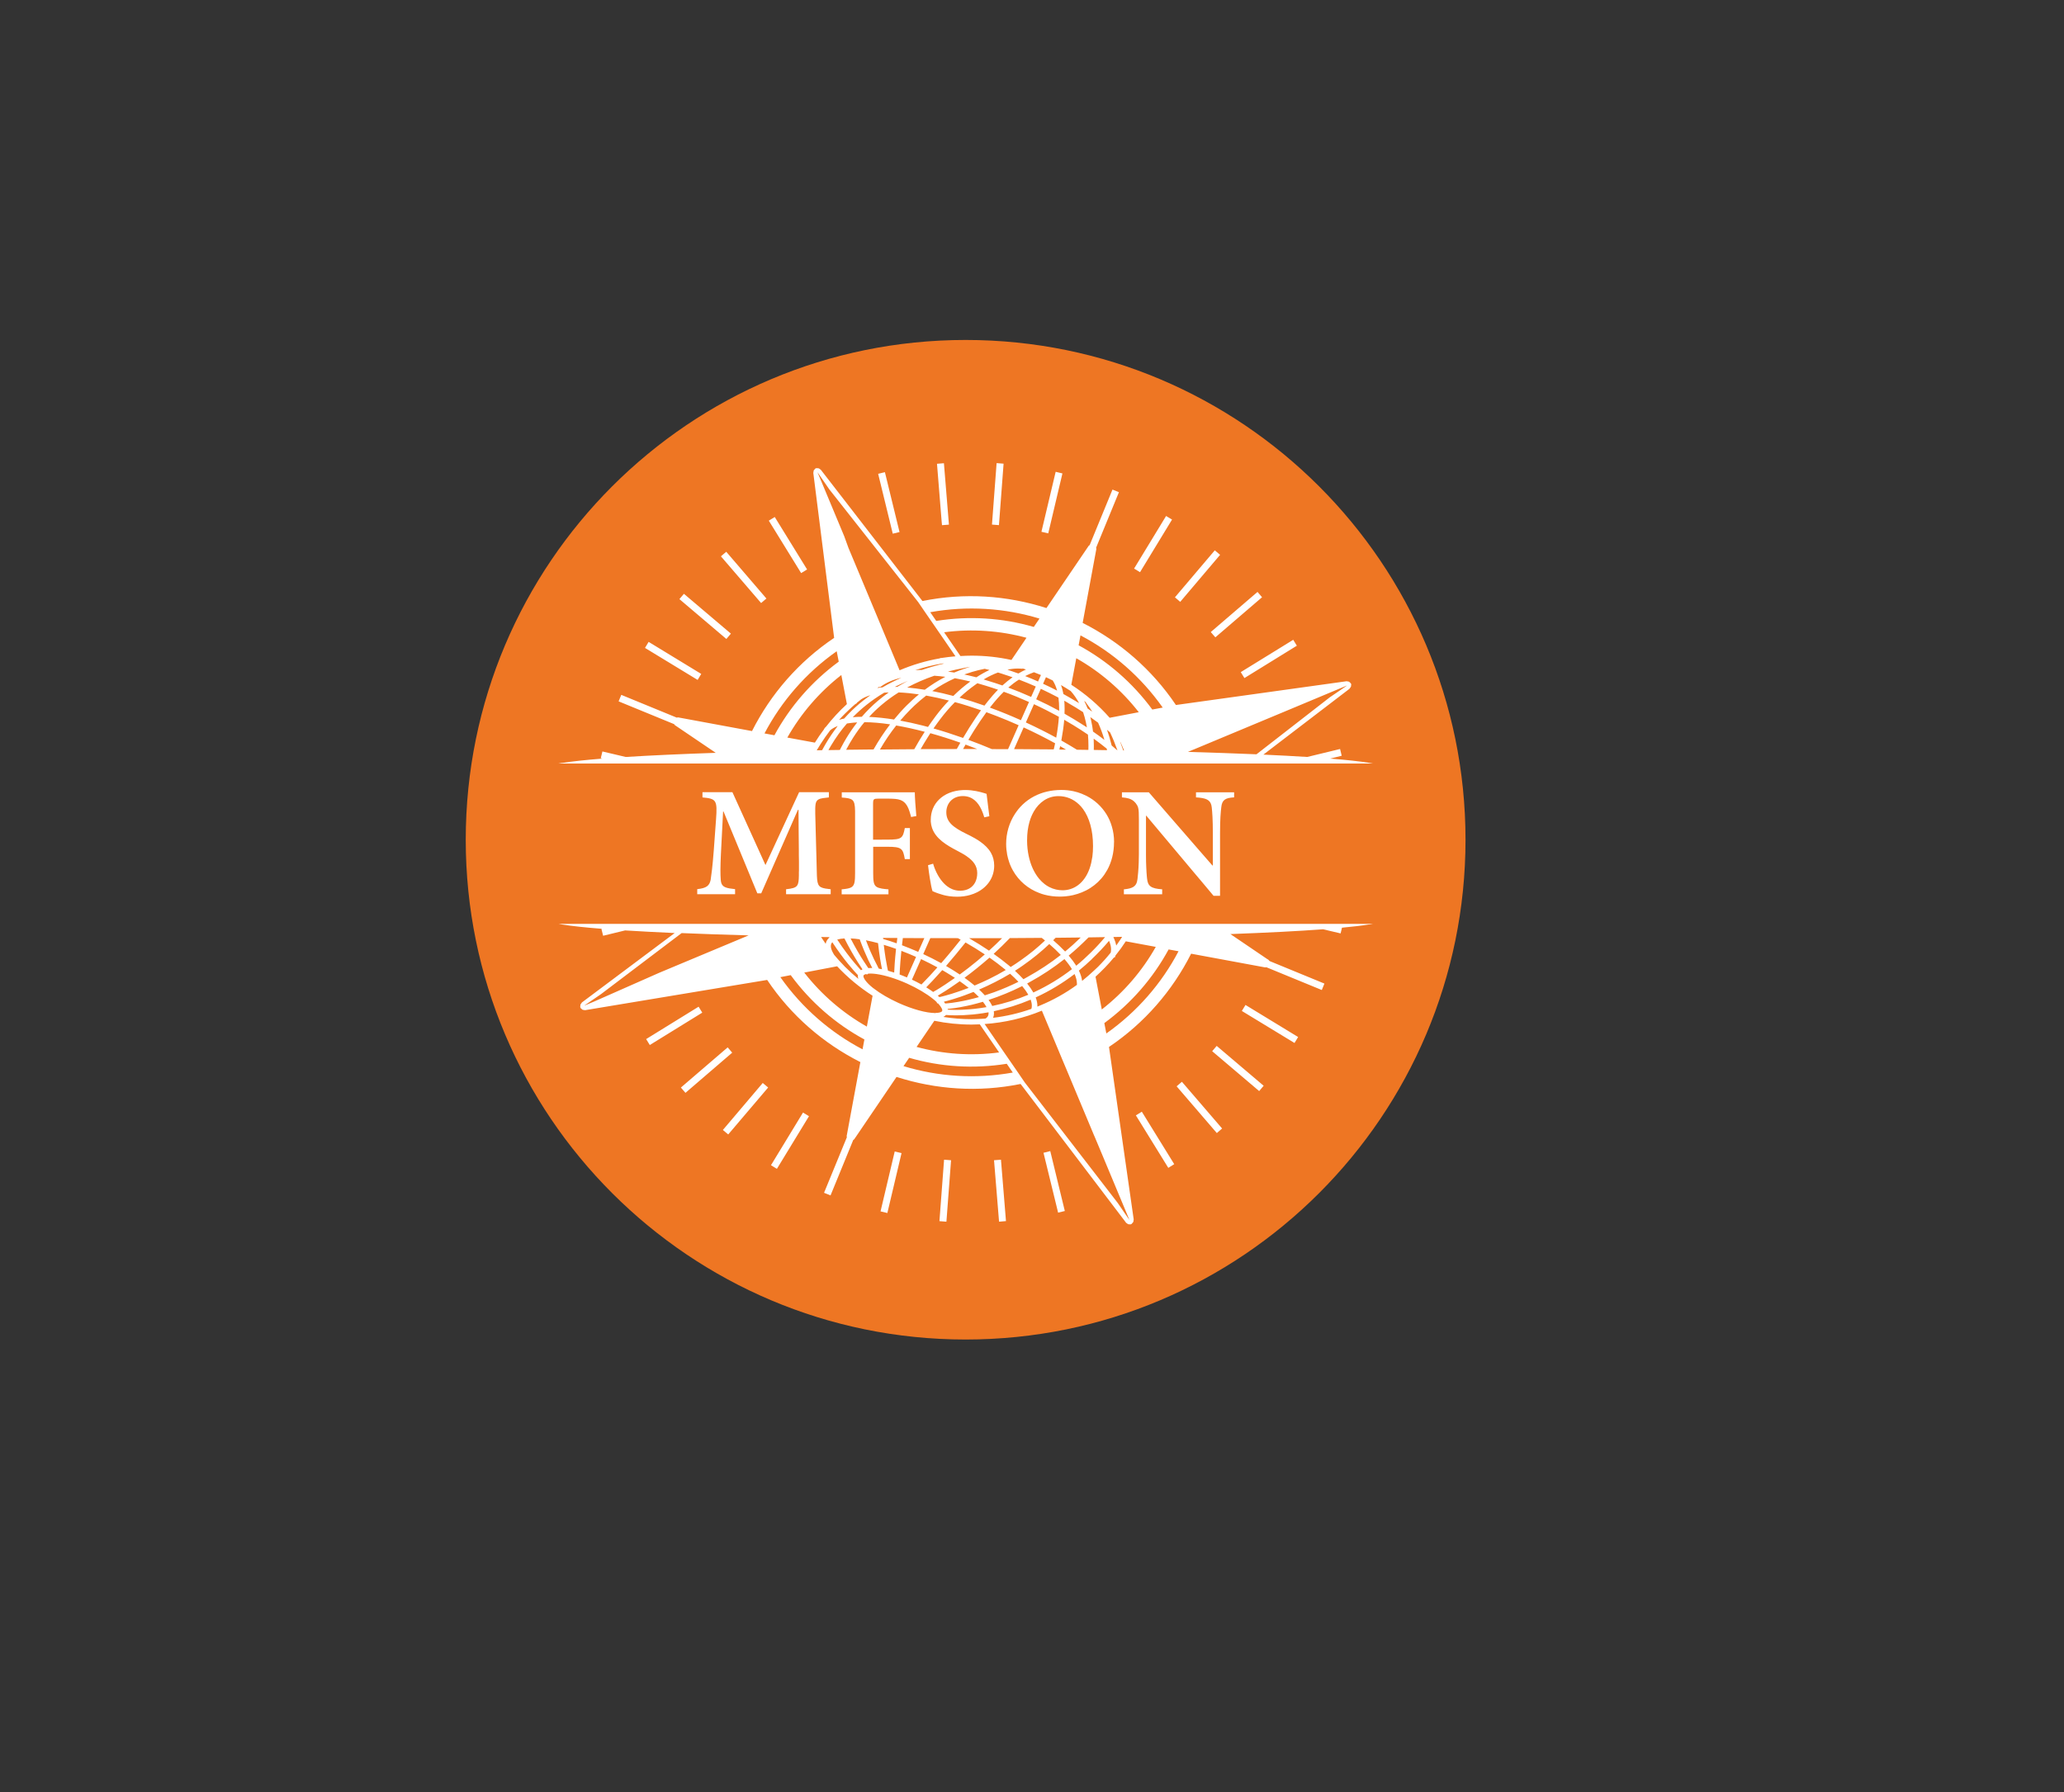<?xml version="1.0" encoding="UTF-8"?><svg id="Layer_2" xmlns="http://www.w3.org/2000/svg" xmlns:xlink="http://www.w3.org/1999/xlink" viewBox="0 0 378.46 328.72"><rect x="0" y="0" width="378.46" height="328.72" fill="#333333" stroke="none"/><defs><style>.cls-1{fill:#ee7623;}.cls-2{fill:#fff;}.cls-3{clip-path:url(#clippath);}.cls-4{fill:none;}</style><clipPath id="clippath"><path class="cls-4" d="M198.8,128.55c.23,.44,.44,.91,.63,1.39,.29,.19,.57,.38,.85,.58-.31-.5-.63-.97-.97-1.4l-.18-.24,.04-.03c-.12-.1-.24-.2-.36-.3Zm-2.98,.35c-.22-.13-.44-.26-.67-.39,.04,.48,.06,1,.06,1.53,0,.28,0,.56-.02,.85,.08,.04,.15,.09,.23,.14,.93,.53,1.83,1.07,2.7,1.62,.39,.25,.8,.5,1.18,.75-.05-.32-.13-.63-.19-.94-.14-.64-.31-1.27-.51-1.85-.89-.59-1.83-1.15-2.78-1.7Zm5.54,3.65c-.18-.14-.38-.28-.57-.41-.28-.21-.56-.42-.86-.62,.07,.24,.11,.5,.17,.76,.13,.61,.25,1.23,.32,1.89,.72,.5,1.42,1.01,2.09,1.53-.32-1.11-.71-2.16-1.15-3.13Zm-.82,2.91c.02,.42,.03,.86,.03,1.3,0,.26,0,.52-.01,.78,.81,.01,1.62,.02,2.43,.04-.02-.09-.04-.19-.06-.28-.75-.61-1.55-1.22-2.39-1.83Zm2.44-1.62c.33,.92,.62,1.89,.86,2.89,.32,.27,.64,.54,.95,.81,.02,.02,.05,.04,.07,.06,.01,0,.02,0,.03,0-.41-1.16-.87-2.28-1.34-3.27-.19-.16-.38-.33-.57-.49Zm-17.04,3.55c2.46,.01,4.89,.03,7.28,.05,.09-.38,.17-.75,.25-1.12-1.85-1.02-3.79-2-5.77-2.91l-1.76,3.98Zm11.87,10.11c-1.03-.97-2.31-1.49-3.72-1.49h-.03c-.95,0-1.85,.27-2.65,.8-.72,.48-1.36,1.16-1.86,2.04-.15,.27-.29,.55-.42,.85-.13,.3-.24,.62-.34,.96-.01,.04-.02,.09-.04,.13-.27,.97-.42,2.07-.42,3.31,0,.06,0,.11,0,.17,.02,1.87,.39,3.59,1.04,5.02,.32,.69,.7,1.31,1.14,1.85,.32,.38,.67,.72,1.04,1.01,.27,.21,.55,.39,.85,.54,.39,.2,.8,.35,1.23,.45,.39,.09,.79,.14,1.21,.14,.23,0,.45-.02,.68-.05,2.08-.29,3.87-1.95,4.57-4.98,.08-.36,.15-.73,.21-1.13,.08-.6,.12-1.25,.12-1.94,0-2.94-.69-5.23-1.83-6.8-.24-.33-.51-.63-.79-.89Zm-21.22-10.13c.16,0,.33,0,.49,0,.71,0,1.41,0,2.11,0-.72-.28-1.43-.55-2.14-.81-.15,.27-.31,.54-.46,.81Zm-6.48-2.14c-.45,.71-.88,1.43-1.3,2.16,2.18-.01,4.4-.02,6.63-.02,.21-.39,.43-.78,.65-1.16-1.86-.66-3.71-1.24-5.5-1.74-.16,.25-.32,.5-.48,.76Zm18-2.73c1.9,.88,3.77,1.81,5.56,2.79,.25-1.38,.42-2.66,.49-3.83-1.48-.81-3.01-1.59-4.57-2.31l-1.48,3.34Zm8.58,.43c-.48-.29-.96-.58-1.45-.86-.04-.02-.07-.04-.1-.06-.1,1.16-.28,2.44-.53,3.8,.98,.55,1.93,1.12,2.86,1.69,.7,0,1.4,.02,2.1,.03,0-.26,.01-.51,.01-.76,0-.7-.03-1.39-.09-2.04-.89-.61-1.83-1.21-2.79-1.8Zm-3.64-8.1l-.02-.03c-.41-.21-.82-.41-1.24-.6l-.53,1.2c.86,.4,1.72,.82,2.57,1.26-.19-.71-.45-1.32-.78-1.83Zm-5.08-.84c.79,.31,1.58,.64,2.37,1l.53-1.19c-.42-.18-.85-.35-1.28-.51-.55,.2-1.09,.43-1.61,.7Zm23.32,6.14l1.91-.36c-3.98-5.64-9.17-10.14-15.08-13.24l-.34,1.82c5.24,2.84,9.87,6.84,13.51,11.78Zm-46.95,2.92c-1.08,1.36-2.08,2.84-2.99,4.41,2.07-.02,4.17-.04,6.29-.05,.6-1.09,1.25-2.16,1.92-3.2-1.82-.48-3.57-.87-5.22-1.15Zm-10.55-11.71l-.37-1.9c-5.64,3.97-10.13,9.17-13.24,15.07l1.82,.34c2.84-5.24,6.84-9.86,11.79-13.5Zm1.83-20.75l5.11,12.22,.87,2.09,.67,1.61,.87,2.08,1.81,4.34c2.38-1.01,4.87-1.75,7.42-2.19v-.05l.3-.02c.85-.13,1.69-.23,2.53-.3l-2.96-4.31-1.43-2.07-1.09-1.58-1.36-1.99-16.31-20.69-1.04-1.51-1.12-1.62,.77,1.82,4.15,9.95,.8,2.21Zm33.94,14.39l1.04-1.53c-6.38-1.94-13.24-2.39-20.03-1.17l1.1,1.6c6.07-.97,12.16-.56,17.88,1.1Zm6.46,12.89c.63,.36,1.25,.72,1.85,1.09-.44-.82-.96-1.57-1.55-2.23-.02-.02-.05-.03-.08-.05-.54-.35-1.11-.7-1.69-1.04,.19,.5,.33,1.05,.44,1.65,.35,.19,.69,.38,1.03,.58Zm7.46,3.77l5.33-1.02c-3.18-4.08-7.08-7.42-11.46-9.9l-.91,4.87c2.59,1.67,4.96,3.7,7.03,6.05Zm-9.09,5.22c-.04,.2-.09,.41-.14,.61,.41,0,.81,0,1.22,.01-.36-.21-.72-.42-1.08-.63Zm-4.39-8.61c1.44,.66,2.85,1.37,4.21,2.11,0-.1,0-.2,0-.3,0-.76-.04-1.47-.13-2.12-1.06-.56-2.15-1.1-3.23-1.61l-.85,1.91Zm-7.27,3.07c-.62-.24-1.24-.48-1.86-.7-.38,.52-.76,1.06-1.14,1.63-.74,1.1-1.47,2.25-2.17,3.44,1.43,.52,2.87,1.09,4.32,1.7,.99,0,1.98,0,2.96,.01l.81-1.83,1.13-2.56c-1.35-.6-2.7-1.17-4.05-1.69Zm-1.74-2.53c.68-.85,1.34-1.62,2.01-2.3-.34-.12-.68-.22-1.02-.34-.79-.26-1.58-.5-2.35-.72-.14-.04-.28-.08-.42-.12-.14,.09-.27,.19-.4,.29-.97,.69-1.93,1.47-2.87,2.35,1.48,.42,3.02,.91,4.57,1.46,.16-.22,.33-.42,.49-.62Zm-2.1,2.89c.33-.49,.66-.96,.99-1.42-1.61-.56-3.22-1.07-4.78-1.49-.98,.99-1.89,2.05-2.7,3.13-.43,.56-.83,1.13-1.23,1.7,1.77,.5,3.59,1.09,5.42,1.74,.74-1.26,1.51-2.49,2.3-3.66Zm-10.41-4.33c-.61-.09-1.19-.16-1.77-.22-.67-.07-1.31-.11-1.93-.14-1.13,.71-2.2,1.49-3.18,2.33-.79,.67-1.54,1.39-2.24,2.16,1.4,.06,2.93,.22,4.57,.48,.74-.91,1.51-1.77,2.3-2.56,.34-.34,.68-.66,1.03-.98,.4-.37,.81-.73,1.23-1.07Zm9.66-4.08c-.26,.08-.52,.16-.77,.24-.19,.06-.37,.12-.56,.19,.27,.06,.54,.12,.81,.18,.37,.09,.75,.18,1.13,.27,.09,.02,.18,.04,.28,.07,.8-.52,1.6-.97,2.4-1.34-.29-.08-.58-.15-.87-.22-.82,.16-1.63,.36-2.42,.6Zm5.67,2.44c.61-.55,1.23-1.06,1.86-1.5-.65-.23-1.29-.44-1.93-.64-.25-.08-.5-.16-.75-.23-.86,.32-1.74,.74-2.63,1.27,.72,.21,1.47,.45,2.21,.69,.41,.14,.83,.27,1.24,.42Zm60.08,2.14l1.5-1.02,1.63-1.12-1.82,.76-9.95,4.16-3.19,1.33-12.22,5.1-2.02,.84c4.53,.13,8.74,.28,12.57,.44l13.51-10.5Zm-92.81,5.89l.17-.25c.07-.07,.15-.15,.22-.22,1.14-1.47,2.43-2.86,3.82-4.14l-1.02-5.33c-4.08,3.18-7.42,7.09-9.9,11.47l5.05,.93c.52-.84,1.08-1.66,1.68-2.45l-.02-.02Zm36.12-1.65l1.48-3.34c-1.56-.7-3.11-1.33-4.62-1.88-.82,.8-1.63,1.72-2.46,2.79-.03,.04-.06,.07-.09,.11,.08,.03,.15,.06,.23,.09,1.82,.67,3.65,1.42,5.46,2.23Zm-17.04,1.23c.46-.68,.94-1.35,1.44-2.02,.74-.98,1.54-1.93,2.39-2.82-1.42-.36-2.82-.67-4.16-.91-.74,.57-1.46,1.19-2.16,1.84-.25,.23-.49,.47-.73,.71-.63,.64-1.26,1.32-1.87,2.04,1.32,.24,2.71,.55,4.13,.91,.32,.08,.63,.16,.95,.25Zm-.59-6.82c1.21-.9,2.47-1.7,3.77-2.37-.69-.09-1.36-.15-2.02-.2-1.77,.6-3.43,1.33-4.98,2.16,1.02,.09,2.1,.23,3.22,.41Zm3.36-4.82h-.11c-1.69,.28-3.37,.69-5.01,1.24,.4-.03,.81-.05,1.23-.05,1.25-.43,2.63-.83,4.09-1.18-.06,0-.13,0-.19,0Zm14.57,.92v.05s-.3-.02-.3-.02c-.18-.01-.36-.02-.54-.02h-.02c-.61,0-1.25,.07-1.91,.21,.66,.22,1.33,.45,2,.7,.45-.27,.92-.51,1.4-.73-.21-.07-.42-.13-.64-.2Zm-31.13,8.94c.52-.05,1.07-.08,1.65-.08,.9-1.04,1.88-2.02,2.92-2.9,.64-.54,1.32-1.07,2.02-1.57-.29,.01-.56,.03-.83,.05-1.15,.68-2.24,1.43-3.24,2.23-.89,.7-1.73,1.47-2.53,2.28Zm.91-2.8s-.09,.09-.13,.14l-.2,.23-.05-.04c-.48,.41-.94,.83-1.39,1.26-.19,.18-.39,.37-.57,.55-.36,.36-.73,.74-1.08,1.14,.29-.09,.6-.17,.92-.23,.27-.31,.56-.61,.84-.9,.83-.85,1.72-1.66,2.66-2.4,.43-.34,.87-.67,1.33-.99-.66,.2-1.23,.45-1.69,.75-.2,.16-.41,.33-.63,.51Zm-.1,3.75c-.43,.02-.84,.06-1.23,.11-.22,.03-.44,.06-.65,.09-1.08,1.23-2.05,2.6-2.93,4.07-.16,.27-.32,.53-.47,.81,.7-.01,1.4-.02,2.1-.03,.07-.14,.14-.29,.22-.43,.6-1.15,1.25-2.24,1.96-3.26,.32-.46,.65-.92,.99-1.35Zm4.14-6.43l-.08-.12c-.13,.08-.26,.16-.39,.24,.31-.05,.64-.09,.97-.12,1.08-.63,2.24-1.22,3.46-1.76-1.48,.34-2.73,.87-3.72,1.59l-.24,.18Zm-9.13,7.93c-.6,.78-1.16,1.59-1.7,2.43-.25,.39-.49,.79-.73,1.19,.33,0,.65-.01,.98-.02,.19-.34,.38-.69,.57-1.02,.71-1.21,1.47-2.36,2.3-3.42-.59,.23-1.07,.51-1.43,.83Zm20.92-18.04l3,4.37c.68-.04,1.37-.07,2.05-.07,2.49,0,4.94,.27,7.3,.79l2.76-4.07c-4.87-1.31-9.99-1.68-15.11-1.01Zm-9.01,10.02c.14,0,.28,0,.42,0,.45-.27,.92-.54,1.39-.79,.19-.1,.38-.21,.57-.31-.2,.08-.4,.17-.59,.26-.61,.27-1.21,.54-1.79,.83Zm25.83-.06c-1.02-.45-2.06-.88-3.09-1.27-.67,.42-1.31,.91-1.96,1.46,1.37,.51,2.78,1.09,4.19,1.72l.85-1.91Zm-31.44,6.55c-.73,.87-1.4,1.81-2.03,2.79-.42,.66-.82,1.34-1.19,2.04-.04,.07-.08,.15-.12,.22,1.65-.02,3.33-.04,5.03-.06,.92-1.63,1.94-3.17,3.03-4.6-1.72-.26-3.3-.39-4.71-.4Zm16.31-4.82c1.01-.99,2.06-1.88,3.12-2.65-.96-.23-1.91-.43-2.83-.6-1.43,.64-2.82,1.43-4.15,2.35,1.24,.24,2.53,.54,3.86,.9Zm.17-4.29c.59-.26,1.2-.48,1.81-.69,.25-.09,.51-.17,.77-.25,.12-.04,.23-.08,.35-.12-.13,.02-.25,.05-.38,.07-.28,.05-.55,.11-.83,.16-.98,.19-1.95,.4-2.87,.65,.38,.05,.77,.11,1.15,.18Zm30.41,12.69c.2,.52,.4,1.05,.58,1.59,.05,0,.1,0,.15,0-.29-.73-.53-1.25-.67-1.53-.02-.02-.04-.04-.06-.06Zm-10.08,38.47c.99-.81,1.94-1.67,2.87-2.57-1.52,.02-3.06,.04-4.61,.05-.14,.15-.29,.3-.44,.45,.81,.7,1.54,1.4,2.18,2.07Zm-11.54-2.45c-2,0-4.02,.01-6.06,.01,1.28,.74,2.51,1.51,3.65,2.28,.83-.75,1.63-1.52,2.4-2.29Zm1.09,4.89c.16,.13,.32,.26,.47,.4,.64-.4,1.26-.81,1.86-1.24,1.6-1.12,3.09-2.33,4.44-3.62-.17-.14-.35-.28-.53-.42-.02-.02-.05-.04-.07-.06-1.93,.02-3.88,.03-5.85,.04-.95,.98-1.93,1.95-2.97,2.89,.95,.67,1.84,1.35,2.64,2.01Zm-8.87,1.78c1.09-.8,2.17-1.64,3.21-2.5,.46-.38,.92-.77,1.39-1.19-1.11-.74-2.3-1.48-3.54-2.19-1.15,1.45-2.35,2.9-3.57,4.31,.88,.51,1.73,1.04,2.52,1.57Zm-8.01-3.23c-.89-.4-1.8-.77-2.69-1.11-.15,1.52-.24,2.69-.28,3.43-.02,.42-.04,.72-.04,.91,.44,.16,.89,.34,1.34,.54l1.67-3.77Zm4.6,1.16c.06-.06,.11-.13,.17-.2,.64-.73,1.32-1.54,2.04-2.42,.44-.54,.9-1.11,1.37-1.7-.17-.09-.34-.19-.51-.28-1.7,0-3.38,0-5.05-.01l-1.3,2.93c1.12,.52,2.22,1.08,3.28,1.66Zm-3.08-4.6c-1.32,0-2.64-.01-3.94-.02-.06,.44-.11,.88-.16,1.32,.98,.37,1.98,.78,2.98,1.22l1.12-2.52Zm14.92,5.84c-.07-.06-.14-.11-.2-.17-.84-.69-1.77-1.4-2.77-2.1-1.46,1.28-3,2.53-4.58,3.7,.56,.4,1.09,.8,1.57,1.2l.27,.22c.89-.37,1.76-.77,2.62-1.18,1.06-.52,2.1-1.08,3.1-1.67Zm5.21,4.06c2.44-1.13,4.77-2.54,6.93-4.21-.35-.59-.81-1.21-1.37-1.85-2,1.58-4.13,2.99-6.34,4.2-.17,.09-.33,.19-.5,.28,.46,.57,.84,1.12,1.14,1.65,.05-.02,.1-.05,.15-.07Zm-25.2-8.96c.04-.32,.08-.65,.12-.97-.88,0-1.75-.01-2.62-.02,0,.07,.01,.13,.02,.2,.81,.23,1.64,.5,2.48,.8Zm9.34,12.02s.02,.1,.02,.15h0c.34,.02,.83,.05,1.46,.05,.66,0,1.51-.03,2.49-.11,.28-.02,.58-.05,.88-.08,.71-.08,1.47-.18,2.28-.32-.17-.31-.39-.64-.66-.98-.76,.22-1.47,.41-2.13,.57-.28,.07-.55,.13-.81,.18-1.67,.36-2.91,.5-3.54,.56Zm12.98-4.95c-.45-.48-.96-.98-1.52-1.48-1.8,1.08-3.71,2.05-5.69,2.9,.39,.36,.74,.72,1.05,1.06,.54-.17,1.11-.36,1.69-.57,1.51-.55,3.01-1.19,4.47-1.91Zm1.81,2.36c-.29-.5-.66-1.03-1.12-1.58-2,1.01-4.07,1.86-6.16,2.54,.28,.38,.5,.75,.67,1.11,2.26-.47,4.49-1.16,6.62-2.06Zm.57,2.6v-.02c.06-.17,.08-.36,.08-.56,0-.33-.07-.71-.22-1.11-2.17,.92-4.44,1.63-6.75,2.12,.02,.13,.03,.27,.03,.39,0,.29-.06,.57-.16,.82,2.39-.29,4.75-.84,7.02-1.64Zm-28.17-7.73s0,0,0,.01c.09,.17,.16,.28,.19,.34,.19,.03,.39,.07,.59,.11-.19-.89-.49-2.54-.73-4.79-.77-.21-1.51-.38-2.22-.52,.53,1.42,1.05,2.58,1.47,3.45,.31,.64,.56,1.12,.71,1.4Zm39.72,31.08l-5.11-12.22-.88-2.09-.67-1.61-.87-2.08-2.1-5.02c-3.31,1.37-6.85,2.2-10.5,2.45l3.49,5.08,1.43,2.07,1.09,1.58,1.36,1.99,17.03,22.08,1.04,1.52,1.11,1.61-.76-1.83-4.15-9.95-1.51-3.6Zm-33.96-14.38l-1.04,1.53c6.39,1.95,13.24,2.39,20.04,1.18l-1.11-1.61c-6.07,.97-12.17,.57-17.9-1.1Zm-3.89-15.97c.37,.1,.75,.21,1.14,.34,.03-.8,.12-2.29,.34-4.35-.76-.27-1.52-.52-2.25-.74,.21,1.83,.46,3.22,.63,4.09,.06,.29,.11,.51,.14,.66Zm39.67,9.6l.37,1.91c5.64-3.98,10.14-9.17,13.24-15.08l-1.82-.33c-2.84,5.24-6.84,9.87-11.79,13.51Zm-25.43-125.28c-50.62,0-91.66,41.04-91.66,91.66s41.04,91.66,91.66,91.66,91.66-41.04,91.66-91.66-41.04-91.66-91.66-91.66Zm60.74,56.07l-9.62,5.94c-.22-.36-.44-.73-.67-1.09l9.62-5.93c.23,.35,.45,.72,.67,1.09Zm-6.38-8.89l-8.57,7.36c-.27-.32-.56-.65-.84-.97l8.57-7.36c.28,.32,.56,.64,.83,.97Zm-8.67-8.6c.33,.27,.65,.55,.97,.83l-7.31,8.62c-.32-.28-.65-.56-.97-.83l7.31-8.62Zm-8.94-6.3c.37,.22,.73,.44,1.1,.66l-5.87,9.65c-.37-.22-.73-.44-1.09-.66l5.87-9.65Zm-20.24-8.1c.42,.1,.83,.2,1.24,.3l-2.6,10.99c-.42-.1-.83-.2-1.25-.29l2.61-11Zm-10.83-1.59c.43,.03,.85,.06,1.28,.1l-.85,11.27c-.42-.04-.85-.07-1.28-.1l.85-11.26Zm-9.66,.01l.92,11.27c-.43,.03-.85,.06-1.27,.1l-.06-.6-.86-10.66c.42-.03,.84-.07,1.27-.1Zm-10.82,1.65l2.68,10.98c-.41,.09-.83,.19-1.24,.3l-2.68-10.98c.42-.11,.83-.21,1.24-.3Zm-20.2,8.22l5.93,9.62c-.37,.22-.73,.44-1.09,.67l-5.93-9.62c.35-.23,.72-.45,1.09-.67Zm-8.89,6.38l7.36,8.57c-.32,.27-.65,.55-.97,.83l-7.37-8.57c.32-.28,.64-.55,.97-.83Zm-7.77,7.7l8.62,7.31c-.29,.32-.55,.65-.83,.98l-8.61-7.31c.27-.33,.55-.65,.83-.98Zm-6.47,8.82l9.65,5.88c-.23,.36-.45,.73-.66,1.1l-9.65-5.87c.22-.37,.43-.74,.66-1.1Zm-15.85,22.21c1.72-.28,4.22-.55,7.37-.8l-.29-.07c.1-.42,.19-.83,.3-1.24l4.28,1.01c4.61-.29,10.18-.54,16.5-.76l-7.5-5.08c-.06-.04-.07-.11-.11-.16,0,0-.01-.02-.02-.02l-10.18-4.18c.16-.4,.32-.79,.49-1.19l10.16,4.17s.03,0,.04,0c.07,0,.13-.05,.21-.04l13.56,2.51c3.42-6.77,8.53-12.7,15.06-17.09l-3.82-30.25c-.01-.07,.03-.13,.04-.19,0-.1,0-.19,.04-.27,.04-.08,.12-.15,.18-.21,.05-.05,.07-.12,.13-.15,.02-.02,.05,0,.08-.01,.03-.01,.04-.04,.07-.05,.07-.02,.13,.02,.19,.02,.1,0,.19-.01,.27,.02,.09,.03,.15,.1,.22,.15,.06,.05,.13,.06,.17,.12l18.62,24.06c7.71-1.56,15.52-1.03,22.74,1.29l7.75-11.42c.04-.06,.11-.08,.17-.12,0,0,0-.01,.01-.02l4.18-10.17c.39,.16,.8,.32,1.18,.48l-4.18,10.17s0,.03,0,.05c0,.07,.05,.12,.04,.19l-2.51,13.56c6.77,3.43,12.71,8.53,17.1,15.06l31.16-4.34c.12-.04,.24,0,.36,.02,.04,.01,.08,0,.12,.01,.16,.06,.31,.18,.4,.34,0,0,0,0,.01,0h0s.04,.03,.06,.06c.06,.14,.02,.27,0,.41,0,.03,0,.06,0,.09-.03,.11-.12,.2-.19,.29-.05,.05-.06,.12-.11,.16l-15.77,12.06c2.93,.13,5.62,.28,8.04,.43l6.02-1.46c.1,.41,.2,.83,.3,1.24l-2.12,.52c3.04,.24,5.46,.5,7.14,.78,.25,.04,.49,.08,.7,.12H102.38c.22-.04,.45-.08,.7-.12Zm107.05,16.84c0,.92,.02,1.67,.05,2.28,.03,.73,.07,1.28,.11,1.72,.01,.14,.02,.26,.04,.38,.14,1.36,.71,1.81,2.77,1.95v.91h-7.02v-.91c.08,0,.16-.02,.24-.02,.61-.07,1.07-.18,1.42-.38,.5-.28,.75-.74,.83-1.46,.08-.7,.18-1.59,.23-3.02,.02-.47,.02-.99,.03-1.58,0-.08,0-.16,0-.24v-6.11c0-1.14-.02-1.74-.14-2.17-.09-.31-.23-.54-.45-.83-.36-.43-.73-.68-1.25-.84-.34-.1-.75-.17-1.27-.21v-.93h4.93l.27,.31,3.73,4.3,.51,.59,1.81,2.08,2.3,2.65,1.69,1.94,1.35,1.55h.08v-5.89c0-2.6-.11-3.93-.2-4.76-.13-1.14-.66-1.62-2.27-1.79-.19-.02-.4-.04-.62-.05v-.93h6.99v.93c-1.59,.08-2.21,.45-2.35,1.78-.11,.88-.23,2.21-.23,4.81v11.46h-1.19l-.26-.31-1.85-2.21-1.51-1.79-2.02-2.41-4.4-5.24-.5-.6-.08-.09-1.71-2.04h-.06v6.79c0,.13,0,.25,0,.37Zm-5.86-2.33c0,1.95-.45,3.66-1.23,5.09-.17,.3-.35,.59-.54,.87-.69,.99-1.56,1.81-2.56,2.45-.49,.32-1.02,.59-1.57,.81-.52,.21-1.05,.38-1.61,.51-.45,.1-.92,.18-1.39,.22-.36,.03-.72,.05-1.09,.05-.95,0-1.87-.12-2.72-.34-.34-.09-.67-.19-.99-.32-2.08-.78-3.76-2.23-4.82-4.1-.21-.36-.39-.74-.55-1.14-.06-.15-.12-.31-.17-.47-.14-.42-.26-.86-.35-1.31-.12-.64-.19-1.31-.19-2,0-1.95,.56-3.88,1.62-5.5,.19-.29,.39-.56,.6-.83,1.03-1.27,2.41-2.29,4.11-2.91,.38-.14,.78-.26,1.19-.35,.78-.18,1.62-.28,2.51-.29,.03,0,.07,0,.1,0h.03c.74,0,1.47,.08,2.18,.23,.52,.11,1.03,.27,1.51,.46,.32,.13,.63,.27,.93,.42,1.48,.77,2.73,1.92,3.62,3.36,.42,.69,.76,1.44,.99,2.26,.26,.88,.4,1.83,.4,2.84Zm-27.02,2.59c-.26-.18-.55-.36-.86-.53-.26-.15-.53-.29-.81-.44-2.04-1.06-4.01-2.24-4.68-4.22-.12-.36-.2-.74-.23-1.15,0-.04,0-.08,0-.12,0-.08,0-.17,0-.25,0-1.42,.53-2.71,1.5-3.67,1.02-1.01,2.52-1.66,4.39-1.75,.15,0,.29-.01,.44-.01,1.44,0,2.73,.34,3.55,.59,.13,.04,.25,.08,.36,.12,0,.01,0,.03,0,.04,.08,.72,.18,1.5,.3,2.48,.06,.48,.13,1,.2,1.58l-.93,.2s-.01-.05-.02-.07c-.13-.45-.3-.91-.5-1.35-.62-1.33-1.63-2.48-3.41-2.48-1.9,0-3.03,1.36-3.03,2.97,0,1.78,1.22,2.75,3.68,3.96,.22,.11,.43,.21,.65,.32,.3,.16,.6,.31,.89,.48,.37,.21,.72,.43,1.05,.67,.8,.57,1.47,1.22,1.91,2,.38,.67,.6,1.45,.6,2.36,0,2.1-1.17,3.89-3.13,4.88-.4,.2-.83,.37-1.29,.5-.73,.21-1.53,.32-2.4,.32-.5,0-.99-.04-1.44-.1-.36-.05-.7-.12-1.01-.2-.15-.04-.3-.08-.43-.13-.79-.23-1.3-.45-1.61-.59-.14-.39-.34-1.36-.5-2.42-.06-.38-.12-.76-.17-1.14-.06-.43-.11-.84-.15-1.2l.93-.28c.17,.61,.46,1.37,.88,2.11,.31,.55,.69,1.08,1.14,1.54,.19,.19,.39,.37,.61,.53,.27,.2,.57,.37,.88,.5,.44,.18,.92,.28,1.44,.28,.04,0,.08,0,.12,0,.6-.02,1.12-.16,1.55-.4,.93-.52,1.47-1.52,1.47-2.83s-.71-2.25-1.92-3.08Zm-15.52-3.04h.99s.02,0,.03,0c2.6,0,2.8-.26,3.16-2.12h.93v5.69h-.93c-.34-1.95-.57-2.26-3.2-2.26h-2.6v4.78c0,1.48,.07,2.18,.59,2.55,.23,.16,.55,.26,.99,.34,.33,.06,.73,.1,1.22,.14v.91h-8.58v-.91c.37-.04,.68-.07,.95-.12,.44-.08,.75-.18,.97-.36,.46-.37,.54-1.06,.54-2.52v-10.93c0-.16,0-.3,0-.44-.02-1.14-.13-1.72-.53-2.04-.36-.28-.94-.36-1.91-.43v-.96h13.39c0,.76,.14,2.8,.28,4.36l-.25,.04-.71,.13c-.03-.13-.07-.26-.1-.38-.25-.92-.49-1.55-.89-2.05-.35-.42-.74-.67-1.39-.81-.28-.06-.62-.09-1.03-.11-.23-.01-.48-.02-.76-.02h-1.78c-.93,0-1.02,.08-1.02,.96v6.57h1.61Zm-15.23,5.83v-1.83s-.02-1.14-.02-1.14v-.93s-.04-4.09-.04-4.09l-.02-3.3h-.11l-.02,.04-.74,1.68-1.21,2.76-2.07,4.7-.59,1.35-2.1,4.78h-.71l-.92-2.22-.5-1.22-2.18-5.28-2.05-4.96-.55-1.33h-.08l-.4,7.81c-.11,2.35-.11,3.68-.03,4.7,.07,1.04,.48,1.4,1.63,1.6,.29,.05,.62,.09,1,.13v.93h-6.94v-.93c1.67-.17,2.24-.62,2.46-1.7,.14-.96,.34-2.35,.57-5.38l.42-5.75c.25-3.48,.06-3.76-2.49-3.99v-.96h5.49l1.39,3.06,1.43,3.15,2.2,4.85,1.04,2.3,4.28-9.27,1.85-4,.04-.09h5.46v.96s-.02,0-.03,0c-.42,.04-.77,.08-1.07,.13-.17,.03-.32,.06-.46,.1-.56,.17-.8,.46-.89,1.07-.06,.4-.06,.95-.05,1.7l.18,6.76,.03,1.01,.07,2.79c.05,2.38,.14,2.9,1.57,3.15,.27,.05,.6,.09,.98,.13v.91h-8.18v-.91c.57-.06,1-.13,1.33-.23,.44-.14,.7-.34,.84-.73,.17-.46,.19-1.18,.18-2.33Zm-28.02,30.75l9.62-5.94c.22,.37,.44,.73,.67,1.09l-9.62,5.94c-.23-.36-.45-.73-.67-1.09Zm6.37,8.89l8.58-7.37c.28,.33,.55,.65,.83,.97l-8.57,7.37c-.28-.32-.56-.65-.84-.97Zm8.68,8.6c-.32-.27-.65-.55-.98-.82l7.31-8.62c.33,.28,.65,.55,.99,.83l-7.32,8.61Zm8.93,6.31c-.36-.22-.73-.45-1.09-.67l5.87-9.65c.37,.23,.73,.45,1.1,.66l-5.88,9.65Zm20.25,8.1c-.42-.09-.83-.19-1.25-.3l2.6-10.99c.42,.1,.84,.2,1.25,.3l-2.6,10.99Zm10.82,1.59c-.43-.03-.85-.06-1.27-.1l.85-11.27c.42,.04,.85,.08,1.28,.1l-.85,11.26Zm9.66-.01l-.92-11.26c.42-.03,.85-.07,1.27-.1l.92,11.26c-.43,.04-.86,.08-1.28,.11Zm10.83-1.65l-2.68-10.98c.42-.09,.83-.19,1.24-.31l2.67,10.99c-.41,.11-.83,.2-1.24,.3Zm20.2-8.22l-5.94-9.62c.37-.22,.74-.44,1.09-.67l5.94,9.62c-.37,.23-.73,.45-1.09,.68Zm8.9-6.38l-7.37-8.57c.33-.27,.65-.55,.97-.83l7.37,8.57c-.32,.28-.65,.56-.96,.83Zm7.76-7.7l-8.61-7.31c.28-.32,.56-.65,.83-.97l8.61,7.31c-.27,.33-.55,.65-.83,.98Zm6.48-8.82l-9.65-5.87c.23-.37,.45-.73,.67-1.1l9.65,5.88c-.21,.36-.43,.73-.66,1.09Zm13.7-21.74c-1.26,.21-2.94,.41-4.99,.6-.08,.35-.16,.7-.25,1.05l-3.21-.76c-4.53,.34-10.29,.63-17,.88l6.78,4.6c.16,.06,.29,.19,.39,.34l10.07,4.14c-.15,.39-.32,.79-.48,1.18l-10.17-4.18c-.08,0-.15,.04-.23,.03l-13.56-2.51c-3.42,6.77-8.53,12.71-15.06,17.1l4.53,31.64c0,.08-.03,.16-.04,.23,0,.08,0,.15-.04,.22-.04,.1-.13,.18-.21,.25-.04,.04-.06,.1-.11,.13-.02,.01-.04,.03-.07,.04h0s-.05,.02-.08,.03c-.06,.01-.12-.02-.17-.01-.11,0-.22,.01-.31-.03-.08-.03-.13-.09-.2-.14-.06-.04-.13-.06-.17-.12l-19.34-25.45c-7.71,1.57-15.53,1.03-22.75-1.29l-7.74,11.41c-.05,.07-.13,.11-.2,.16l-4.16,10.16c-.39-.15-.8-.32-1.19-.48l4.18-10.18s0-.04,0-.05c0-.07-.05-.12-.03-.19l2.51-13.55c-6.77-3.42-12.71-8.53-17.09-15.07l-33.39,5.55c-.07,.01-.13-.03-.2-.04-.09,0-.19,0-.27-.05-.08-.04-.13-.11-.2-.17-.05-.05-.12-.07-.16-.14,0-.02,0-.05,0-.08-.01-.03-.04-.04-.06-.07-.02-.07,.02-.14,.02-.21,0-.09,0-.18,.02-.26,.03-.08,.1-.15,.16-.23,.04-.05,.06-.12,.11-.17l17.01-12.73c-3.34-.15-6.39-.31-9.09-.48l-4.03,.98c-.11-.42-.21-.83-.31-1.24l.14-.03c-3.12-.25-5.59-.51-7.3-.79-.25-.04-.49-.08-.7-.12H251.75c-.22,.04-.45,.08-.7,.12Zm-97.57,7.68l-6.02,1.15c3.18,4.08,7.09,7.42,11.48,9.91l1.05-5.66c-2.39-1.53-4.57-3.34-6.5-5.4Zm17.98,8.56v.3s.02-.3,.02-.3c.4,0,.69-.05,.89-.11,.22-.07,.34-.16,.37-.23,.02-.04,.03-.07,.03-.13,0-.05,0-.11-.03-.18-.08-.25-.31-.64-.78-1.14l-.14,.03-.07-.23c-.2-.2-.44-.4-.69-.6-1.21-.97-2.88-1.96-4.72-2.79-2.02-.91-4.06-1.54-5.62-1.76-.39-.05-.76-.09-1.08-.09h0c-.18,0-.33,0-.46,.02l-.21,.16-.18-.09c-.3,.08-.42,.19-.45,.25-.02,.04-.03,.08-.03,.13-.01,.37,.52,1.18,1.71,2.13,.06,.05,.13,.1,.2,.15,1.19,.92,2.78,1.85,4.52,2.64,2.52,1.14,5.09,1.85,6.71,1.85h0Zm-12.32-8.33l.07,.1c.13-.01,.27-.02,.42-.02,0,0,.2,0,.3,0-.18-.35-.43-.83-.71-1.42-.46-.98-1.02-2.28-1.59-3.84-.6-.09-1.16-.14-1.67-.16,.91,1.77,1.76,3.19,2.4,4.17,.33,.52,.61,.92,.78,1.17Zm-14.15,1.39l-1.91,.37c3.97,5.64,9.17,10.14,15.07,13.24l.34-1.81c-5.24-2.84-9.87-6.84-13.51-11.8Zm33.51,3.08c-.56,.22-1.09,.43-1.6,.61-.26,.09-.51,.18-.76,.27-.9,.31-1.68,.54-2.32,.72-.28,.08-.53,.15-.76,.2,.09,.11,.17,.22,.24,.32,.04,0,.1,0,.16-.01,.1,0,.22-.02,.38-.03,.43-.04,1.06-.12,1.86-.26,.32-.05,.63-.11,.96-.18,.27-.05,.54-.11,.82-.18,.66-.15,1.33-.32,2.01-.51-.3-.31-.63-.63-1-.96Zm-20.73-4.08l.09,.1c.09-.06,.18-.12,.28-.16-.22-.32-.52-.77-.85-1.3-.68-1.08-1.56-2.57-2.46-4.37-.51,.03-.95,.1-1.32,.21,1.18,1.81,2.32,3.27,3.17,4.28,.47,.56,.85,.98,1.09,1.25Zm-6.24-5.19c.13-.27,.31-.51,.55-.71-.01-.02-.03-.04-.04-.07-.5,0-1-.02-1.49-.02,.27,.42,.55,.84,.84,1.25,.03-.16,.08-.31,.14-.45Zm1.42,2.45h-.02c.54,.66,1.11,1.28,1.7,1.89,.1,.1,.19,.21,.29,.31,.78,.78,1.6,1.52,2.46,2.23-.06-.18-.09-.35-.09-.51,0-.06,0-.12,.01-.18-.34-.36-.97-1.04-1.77-2.02-.84-1.03-1.86-2.38-2.92-4.01-.08,.08-.14,.17-.18,.26-.06,.14-.09,.28-.09,.45,0,.37,.15,.82,.45,1.33l.15,.26Zm33.14,2.94c.58,.53,1.1,1.05,1.56,1.55,.27-.14,.52-.29,.79-.44,2.11-1.17,4.14-2.5,6.06-4.01-.62-.66-1.33-1.33-2.11-2-1.47,1.4-3.09,2.71-4.82,3.92-.48,.34-.97,.67-1.47,.98Zm18.41-2.69l-.12,.28-.11-.05c-1.05,1.28-2.2,2.46-3.4,3.55l1.15,6.01c4.08-3.18,7.42-7.09,9.9-11.48l-5.5-1.02c-.59,.91-1.23,1.79-1.91,2.63v.06Zm.18-1.95c.23-.31,.44-.63,.65-.94,.14-.21,.28-.43,.42-.64-.53,0-1.07,.02-1.61,.03,.07,.14,.13,.29,.19,.43,.16,.39,.28,.77,.34,1.13Zm-4.45,2.48c-.78,.74-1.58,1.46-2.41,2.13,.32,.66,.52,1.29,.59,1.89,.77-.61,1.5-1.26,2.21-1.92,.24-.23,.49-.45,.72-.68,.81-.81,1.59-1.68,2.32-2.59,.03-.13,.06-.36,.06-.61,0-.46-.12-.98-.37-1.55-.99,1.18-2.04,2.28-3.14,3.33Zm-27.63,6.91c.47-.12,1.16-.3,2-.56,.04-.01,.07-.02,.11-.04,.28-.09,.55-.18,.83-.27,.25-.08,.51-.17,.76-.26,.44-.15,.87-.31,1.31-.48-.5-.4-1.05-.81-1.64-1.22-.2,.14-.39,.27-.57,.4-1.55,1.09-2.76,1.84-3.45,2.25,.11,.09,.21,.18,.3,.26,.1-.02,.21-.05,.35-.08Zm-62.38-.48l-1.5,1.03-1.62,1.11,1.82-.76,11.93-5.27,3.39-1.42,12.22-5.11,.8-.34c-4.4-.12-8.52-.26-12.28-.42l-14.75,11.17Zm87.12-5.2c.92-.75,1.81-1.56,2.67-2.41,.89-.87,1.74-1.79,2.55-2.76,.02-.02,.04-.05,.06-.07-1,.02-2.01,.03-3.03,.05-.03,.03-.07,.07-.1,.1-1.14,1.14-2.31,2.23-3.54,3.24,.55,.64,1.01,1.26,1.38,1.85Zm-25.78,4.56c.42-.25,1.02-.62,1.76-1.11,.45-.3,.97-.65,1.52-1.04,.09-.06,.17-.11,.25-.18-.22-.14-.44-.28-.67-.42-.53-.34-1.08-.67-1.65-1-1.36,1.53-2.41,2.63-2.94,3.16,.45,.28,.88,.56,1.27,.85,.11-.06,.26-.15,.45-.27Zm19.1,2.76c2.4-.99,4.69-2.26,6.8-3.8,0-.07,0-.15,0-.22,0-.52-.14-1.12-.43-1.77-2.19,1.68-4.55,3.1-7.02,4.24-.04,.02-.07,.04-.11,.05,.2,.53,.31,1.04,.31,1.52,0,.06,0,.12,0,.17,.15-.06,.3-.12,.45-.19Zm-19.35,2.79l-3.25,4.79c4.87,1.32,10,1.69,15.13,1.01l-3.54-5.15c-.5,.02-1,.04-1.5,.04-2.34,0-4.63-.24-6.84-.7Zm-2.43-11.31l-1.67,3.76c.6,.28,1.18,.58,1.74,.89,.27-.27,.8-.82,1.54-1.61,.41-.44,.87-.95,1.39-1.53-.97-.53-1.98-1.04-3-1.52Zm11.87,10.86c.2-.13,.34-.29,.42-.47,.06-.13,.09-.28,.09-.44,0-.06,0-.13-.01-.2-.7,.13-1.36,.22-1.99,.3-.3,.04-.59,.07-.87,.1-1.26,.12-2.33,.16-3.12,.16-.84,0-1.46-.04-1.82-.07-.13,.15-.29,.26-.48,.36,1.71,.27,3.44,.41,5.18,.41,.27,0,.55,0,.82-.02,.3,0,.61-.02,.91-.04,.27-.01,.55-.03,.82-.05l.04-.05Z"/></clipPath></defs><g id="Isolation_Mode"><g><circle class="cls-2" cx="176.85" cy="152.15" r="87.64"/><g class="cls-3"><rect class="cls-1" width="378.46" height="328.72"/></g></g></g></svg>